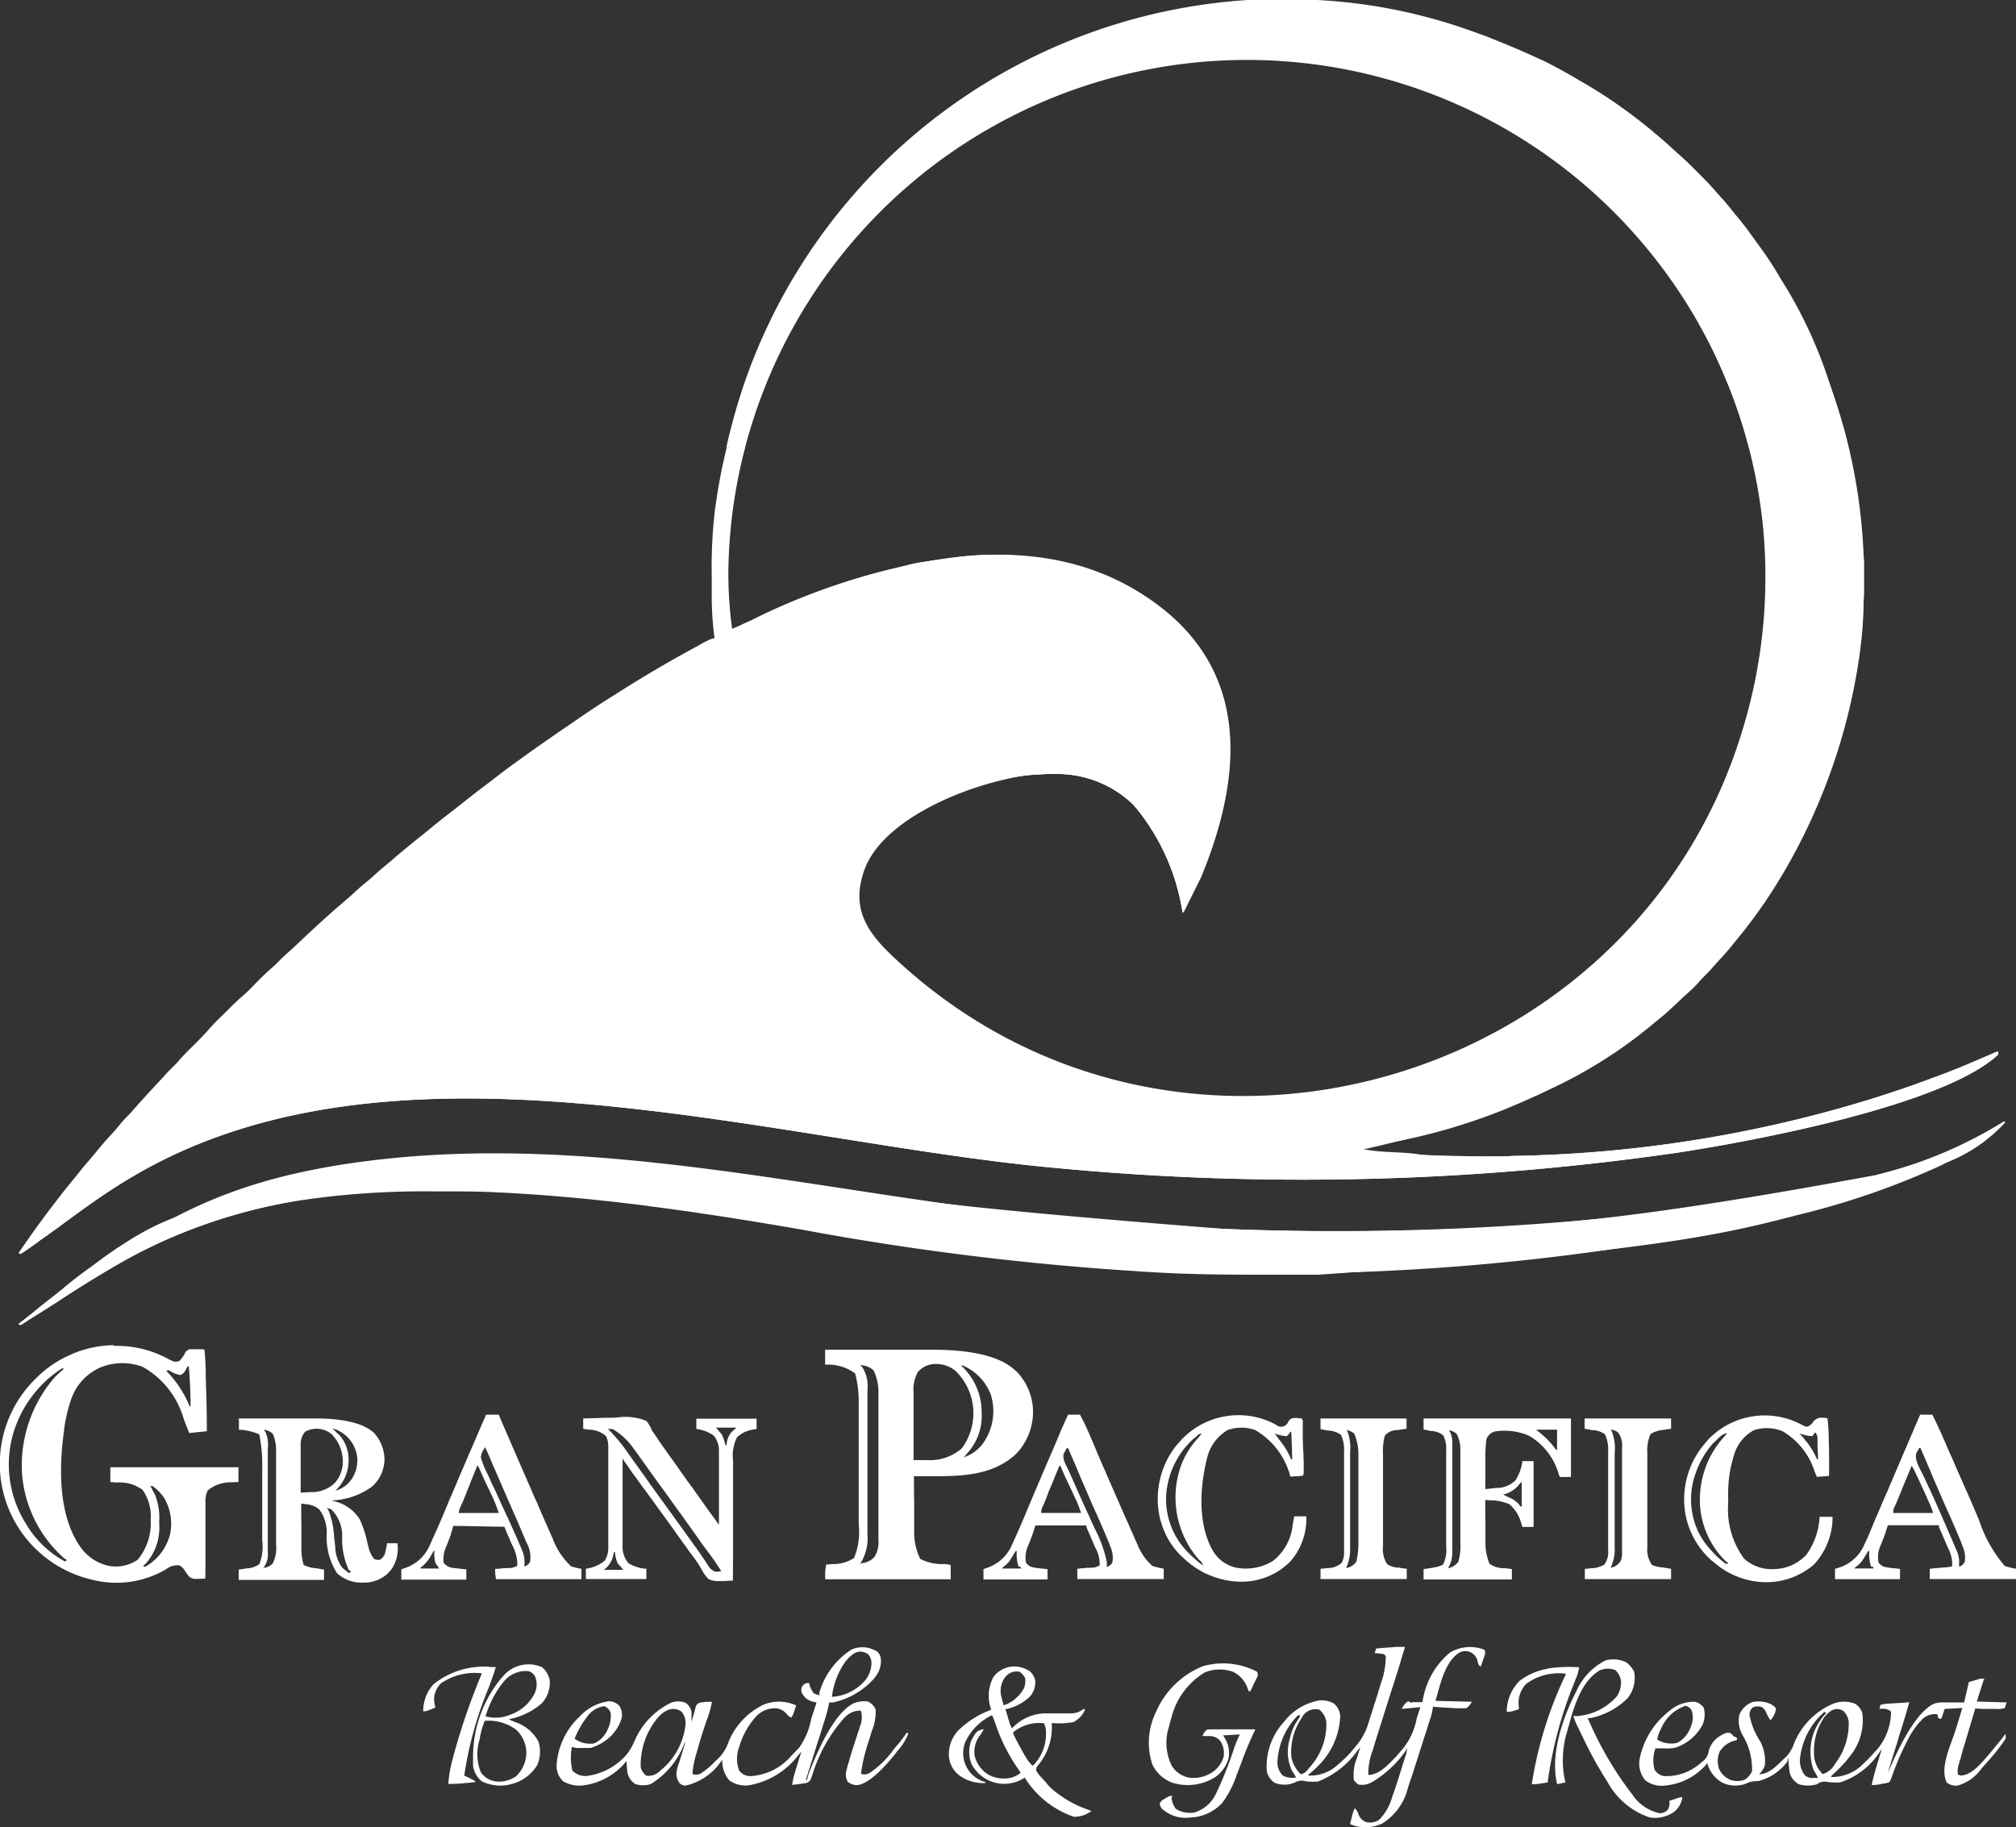 <svg id="Group_5622" data-name="Group 5622" xmlns="http://www.w3.org/2000/svg" xmlns:xlink="http://www.w3.org/1999/xlink" width="133" height="120.568" viewBox="0 0 133 120.568">
  <rect x="0" y="0" width="133" height="120.568" fill="#333333" stroke="none"/>
  <defs>
    <clipPath id="clip-path">
      <rect id="Rectangle_3487" data-name="Rectangle 3487" width="133" height="120.568" fill="none"/>
    </clipPath>
  </defs>
  <g id="Group_5620" data-name="Group 5620" transform="translate(0 0)" clip-path="url(#clip-path)">
    <path id="Path_28343" data-name="Path 28343" d="M7.5,60.114a7.086,7.086,0,0,1,3.591.857.546.546,0,0,0,.163.074c.044.03.089.044.133.074a.573.573,0,0,0,.442-.015,1.836,1.836,0,0,0,.4-.562.574.574,0,0,1,.266-.207H13.1a3.34,3.34,0,0,1,.384.015c.059.458.072.916.089,1.374v.236c0,.163,0,.325.015.488,0,.207,0,.414.015.621.028.887.044,1.773.044,2.675l-1.167.118c-.118-.3-.236-.606-.355-.916a5.754,5.754,0,0,0-2.7-3.443,3.8,3.8,0,0,0-2.793.03,3.553,3.553,0,0,0-1.921,2.054,10.162,10.162,0,0,0-.488,2.084.554.554,0,0,1-.015.148c-.325,2.453-.355,5.571,1.153,7.64a3.1,3.1,0,0,0,1.8,1.167,2.584,2.584,0,0,0,1.921-.4,3.774,3.774,0,0,0,.857-2.675,2.99,2.99,0,0,0-.532-1.936,2.519,2.519,0,0,0-1.655-.488c-.148,0-.31-.015-.473-.03v-.975h8.452V69.1c-.148,0-.3,0-.46.015a2.363,2.363,0,0,0-1.565.532,1.659,1.659,0,0,0-.149.842v3.029c0,.65,0,1.3-.013,1.951-.148,0-.3.015-.443.015h-.118a.642.642,0,0,1-.533-.177c-.087-.118-.171-.236-.251-.355a1.019,1.019,0,0,0-.355-.355,1.2,1.2,0,0,0-.885.251,6.456,6.456,0,0,1-4.876.695A7.85,7.85,0,0,1,2.228,62.4a1.393,1.393,0,0,1,.148-.148,7.245,7.245,0,0,1,2.305-1.566c.059-.03.133-.059.192-.089a7.336,7.336,0,0,1,2.645-.532Zm4.876,1.359c-.046.074-.089.163-.133.236a.61.61,0,0,1-.341.325,1.6,1.6,0,0,1-.678-.266c-.044-.015-.089-.044-.133-.059l-.118.059.118.118A7.31,7.31,0,0,1,12.513,64.1h.058c0-.606-.013-1.2-.058-1.8a1.434,1.434,0,0,0-.015-.251c0-.192-.03-.4-.046-.591h-.059ZM4.1,61.592a7.706,7.706,0,0,0-3.34,4.729,7.363,7.363,0,0,0,.96,5.541,6.615,6.615,0,0,0,2.556,2.468c.044-.015.074-.044.118-.059s-.019-.055-.148-.133A8.289,8.289,0,0,1,1.46,68.626a8.874,8.874,0,0,1,2.1-6.384,6.31,6.31,0,0,1,.65-.606l-.118-.059Zm8.466,2.571.061.118Zm-2.644,5.2s.044.089.074.133.059.118.1.192a1.1,1.1,0,0,0,.1.177,4.02,4.02,0,0,1,.31,1.773v.222a3.6,3.6,0,0,1-.872,2.6c-.059.059-.133.118-.192.177.044.015.074.044.118.059a3.408,3.408,0,0,0,1.655-2.143A3.319,3.319,0,0,0,10.8,70.1a3.187,3.187,0,0,0-.739-.739H9.927Z" transform="translate(0 28.693)" fill="#fff"/>
    <path id="Path_28344" data-name="Path 28344" d="M36.868,60.27h7q3.976,0,5.439,1.3c1.463,1.3.059.044.118.1A3.813,3.813,0,0,1,50.551,64.2a4.005,4.005,0,0,1-1.108,2.941c-1.6,1.492-3.738,1.478-5.807,1.478H42.7c0,.576,0,1.138.015,1.714v1.862a3.94,3.94,0,0,0,.4,1.877,3.145,3.145,0,0,0,1.594.34c.236.01.375.04.415.089v.916H36.851a3.453,3.453,0,0,1,.061-.975,3.073,3.073,0,0,0,.383-.03,2.467,2.467,0,0,0,1.45-.4,4.37,4.37,0,0,0,.31-2.187V63.772a7.092,7.092,0,0,0-.236-1.936,2.99,2.99,0,0,0-1.98-.576v-.975Zm6.058,1.537a2.316,2.316,0,0,0-.251,1.3v4.448H43.6a3.168,3.168,0,0,0,2.262-.783,3.9,3.9,0,0,0-.415-5.1A2.028,2.028,0,0,0,44,61.216a1.513,1.513,0,0,0-1.079.576Zm-3.738-.5s.074.089.117.133a2.388,2.388,0,0,1,.327,1.507v9.472a3.172,3.172,0,0,1-.384,1.818c-.384.517-.03.059-.059.118a1.226,1.226,0,0,0,.916-.429,1.858,1.858,0,0,0,.251-1.123V63.225a3.474,3.474,0,0,0-.312-1.581,1.3,1.3,0,0,0-.87-.355Zm6.62,0,.118.118a4.179,4.179,0,0,1,1.24,3.014,3.636,3.636,0,0,1-.811,2.5.953.953,0,0,1-.1.118l-.266.31a2.553,2.553,0,0,0,1.463-1.226,3.641,3.641,0,0,0,.325-2.881,3.393,3.393,0,0,0-1.729-1.891.441.441,0,0,0-.266-.059Z" transform="translate(17.596 28.788)" fill="#fff"/>
    <path id="Path_28345" data-name="Path 28345" d="M10.657,63.34H15.74q2.779,0,3.843.946a2.692,2.692,0,0,1,.693,1.758,2.452,2.452,0,0,1-.8,1.773,4.768,4.768,0,0,1-2.691.931.479.479,0,0,1,.134.044,2.73,2.73,0,0,1,1.713,1.182,6.948,6.948,0,0,1,.5,1.507l.09.355a1.082,1.082,0,0,0,.058.207,1.926,1.926,0,0,0,.312.562.606.606,0,0,0,.369.059.725.725,0,0,0,.369-.5c.043-.192.087-.4.118-.591h.678a2.4,2.4,0,0,1-.442,1.788l-.1.1c-.019.019-.056.059-.1.118a2.335,2.335,0,0,1-1.639.591,2.379,2.379,0,0,1-1.7-.621,4.374,4.374,0,0,1-.68-2.586,2.6,2.6,0,0,0-.473-1.6A1.453,1.453,0,0,0,15.12,69a.864.864,0,0,1-.192-.03.7.7,0,0,1-.146-.015c0,.458,0,.931.013,1.389V71.97A3.632,3.632,0,0,0,14.942,73a2.042,2.042,0,0,0,.842.222.5.5,0,0,1,.148.03c.118.015.236.044.355.059v.68h-5.63v-.68l.222-.03c.09-.015.194-.03.281-.044a.884.884,0,0,1,.148-.015,1.6,1.6,0,0,0,.709-.266,3.169,3.169,0,0,0,.192-1.581V66.665a10.379,10.379,0,0,0-.192-2.276,3.8,3.8,0,0,0-1.345-.31V63.4Zm4.4.857a1.234,1.234,0,0,0-.31.887v3.147c.192,0,.369-.015.562-.03h.163a2.164,2.164,0,0,0,1.552-.635,2.139,2.139,0,0,0,.5-1.507,2.584,2.584,0,0,0-.723-1.67,1.549,1.549,0,0,0-1.729-.192ZM16.848,64l.134.133.176.177c.044.044.1.089.149.133a2.425,2.425,0,0,1,.59,1.832,2.634,2.634,0,0,1-.872,1.832,1.881,1.881,0,0,0,1.123-.827,2.179,2.179,0,0,0,.266-1.714A2.276,2.276,0,0,0,17.2,64.123,1.542,1.542,0,0,0,16.834,64Zm-4.535.059a1.984,1.984,0,0,0,.118.192,2.14,2.14,0,0,1,.146,1.093v6.8a1.481,1.481,0,0,1-.205.931c-.139.207-.16.247-.059.118a.946.946,0,0,0,.575-.266,2.183,2.183,0,0,0,.236-1.256V65.409a2.586,2.586,0,0,0-.222-1.064,1.081,1.081,0,0,0-.59-.266Zm4.166,5.157s.075.148.118.222a5.626,5.626,0,0,1,.355,1.714.911.911,0,0,0,.031.207,3.927,3.927,0,0,0,.043.414A2.4,2.4,0,0,0,17.5,73.2c.046.044.1.074.148.118s.1.074.149.118.072.059.118.089c.028.019.069,0,.118-.059.074-.089-.059-.059-.118-.133a4.892,4.892,0,0,1-.429-2.216,2.432,2.432,0,0,0-.7-1.758,1.065,1.065,0,0,0-.31-.118Z" transform="translate(5.09 30.255)" fill="#fff"/>
    <path id="Path_28346" data-name="Path 28346" d="M26.037,63.362l1.507-.044c.236,0,.458,0,.7-.015a3.726,3.726,0,0,1,1.965.222,2.556,2.556,0,0,1,.369.635c.058.089.118.177.176.251s.1.148.148.222c.236.355.488.709.739,1.064s.517.709.768,1.079c.281.4.576.813.873,1.212l.752,1.064c.207.3.414.576.635.872l.09.133c.072.1.146.207.235.31V65.549a1.579,1.579,0,0,0-.338-1.049,2.458,2.458,0,0,0-1.154-.443v-.68h3.976v.68s-.1.015-.164.03a1.909,1.909,0,0,0-1.138.532,2.668,2.668,0,0,0-.25,1.522V70.81c0,1.079,0,2.157-.016,3.251-.236,0-.473.03-.709.03h-.207a1.3,1.3,0,0,1-.708-.148,3.066,3.066,0,0,1-.474-.68,7.39,7.39,0,0,0-.606-.9c-.074-.1-.148-.192-.222-.3a1.491,1.491,0,0,1-.1-.148c-.338-.458-.665-.916-1-1.389-.369-.517-.754-1.034-1.123-1.552s-.754-1.02-1.123-1.537c-.1-.148-.222-.3-.325-.443-.03-.044-.072-.1-.1-.148-.074-.1-.133-.192-.207-.3l-.089-.133c-.03-.044-.058-.074-.089-.118a2.03,2.03,0,0,1-.192-.3v5.719a1.715,1.715,0,0,0,.369,1.182,2.44,2.44,0,0,0,1.2.384v.68H26.214v-.68s.1-.015.163-.03a2.412,2.412,0,0,0,1.079-.5,1.57,1.57,0,0,0,.236-.887V65.18a1.469,1.469,0,0,0-.148-.65,1.711,1.711,0,0,0-1.093-.429,1.472,1.472,0,0,1-.236-.03.754.754,0,0,1-.177-.03Zm8.763.606c.12.148.236.281.369.429a3.183,3.183,0,0,1,.253.739h.058s.016-.1.03-.148a1.3,1.3,0,0,1,.591-.96v-.059H34.8Zm-7.108.118s.061.059.133.118a11.382,11.382,0,0,1,1.138,1.4c.163.222.31.443.473.665.074.089.133.192.207.281a1.12,1.12,0,0,1,.1.148c.163.236.341.458.5.695.059.089.133.177.192.281q2.795,3.857,2.881,3.99c.059.089.133.177.192.266.177.236.34.488.5.724.03.044.072.1.1.148.059.1.133.192.192.3a.95.95,0,0,0,.445.369,1.816,1.816,0,0,0,.4-.03,15.215,15.215,0,0,0-.872-1.271c-.223-.3-.445-.591-.652-.9-.353-.5-.709-.99-1.064-1.492-.163-.236-.34-.458-.5-.695-.208-.281-.4-.562-.607-.842-.3-.414-.606-.827-.9-1.241-.338-.473-.665-.931-1-1.4-.059-.074-.118-.163-.177-.236a4.376,4.376,0,0,0-1.388-1.3,1.562,1.562,0,0,0-.312,0Zm.369,8.1a1.2,1.2,0,0,1-.03.133,1.542,1.542,0,0,1-.635,1.034h1.286c-.118-.148-.236-.281-.369-.429a2.084,2.084,0,0,1-.177-.739h-.074Z" transform="translate(12.437 30.232)" fill="#fff"/>
    <path id="Path_28347" data-name="Path 28347" d="M45.9,73.769a.708.708,0,0,1,.34.547,1.628,1.628,0,0,1-.34,1.167c-.03.044-.072.089-.1.133A5.059,5.059,0,0,1,43.083,77.2h-.251a1.214,1.214,0,0,1-.046.236c-.1.473-.25.946-.4,1.4-.03.1-.059.192-.087.3-.09.266-.163.517-.253.783s-.163.532-.25.8c-.163.517-.327,1.034-.489,1.566l.061.059a.4.4,0,0,1,.03-.133,3.01,3.01,0,0,1,.163-.5c.019-.059.044-.123.074-.192q1.447-3.591,2.822-4.27a1.879,1.879,0,0,1,.9-.118.943.943,0,0,1,.545.547,3.325,3.325,0,0,1-.251,1.4c-.028.074-.044.163-.074.236-.044.163-.1.31-.146.473a11.216,11.216,0,0,0-.5,2.113.628.628,0,0,0,.562-.044A6.141,6.141,0,0,0,47.086,80.3l.473-.562c.133-.177.266-.355.386-.547.043.015.074.044.117.059a3.872,3.872,0,0,1-.739,1.167l-.133.177q-1.523,1.891-2.453,2.054a.92.92,0,0,1-.665-.207.9.9,0,0,1-.117-.68c.043-.192.089-.369.146-.547a.839.839,0,0,0,.046-.163c.177-.621.383-1.226.576-1.832,0-.044.03-.074.043-.118.03-.1.074-.222.1-.325a1.551,1.551,0,0,0,.061-1.034,1.306,1.306,0,0,0-.916.31c-.2.167-.233.192-.1.074a10.071,10.071,0,0,0-2.187,3.857c-.016.059-.046.1-.059.163l-.046.133a.489.489,0,0,1-.31.236c-.163.03-.309.044-.473.074a.414.414,0,0,0-.133.015,2.222,2.222,0,0,0-.309.044,4.233,4.233,0,0,1,.192-.857c0-.044.03-.074.03-.118.044-.118.074-.251.117-.369a1.346,1.346,0,0,0,.074-.251c.061-.207.133-.414.194-.606-.061.059-.1.118-.164.177a5.19,5.19,0,0,1-3.31,2.039,1.776,1.776,0,0,1-1.3-.34,1.977,1.977,0,0,1-.443-1.33c-.03.044-.075.074-.1.118a3.871,3.871,0,0,1-2.289,1.566.486.486,0,0,1-.43-.163.993.993,0,0,1-.191-.783,3.279,3.279,0,0,1,.118-.443c.072-.222.028-.074.043-.118.044-.133.075-.251.118-.384s.075-.251.118-.384.075-.236.1-.34a.468.468,0,0,0,.043-.236c-.015-.089-.03.059-.043.1a5.323,5.323,0,0,1-2.216,2.66,1.666,1.666,0,0,1-1,0,1.169,1.169,0,0,1-.533-.783c-.03-.251-.044-.488-.059-.739-.028.044-.074.074-.1.118a4.33,4.33,0,0,1-2.793,1.492,2.116,2.116,0,0,1-1.271-.266,1.354,1.354,0,0,1-.443-1.123,4.814,4.814,0,0,1,1.538-3.177,3.152,3.152,0,0,1,1.921-.99.935.935,0,0,1,.693.325,1.177,1.177,0,0,1,.148.739,2.687,2.687,0,0,1-.606,1.108c-.188.226-.216.262-.087.1a3.335,3.335,0,0,1-1.374.813h-.666a1.425,1.425,0,0,1-.56-.074,3.744,3.744,0,0,0,.03,1.566,1.207,1.207,0,0,0,.929.355A4.154,4.154,0,0,0,29.5,80.6a3.934,3.934,0,0,0,.5-.872,4.958,4.958,0,0,1,2.381-2.5,1.278,1.278,0,0,1,.99,0,.944.944,0,0,1,.384.591v.665c0,.074.013-.074.028-.1.044-.163.09-.31.133-.473a1.619,1.619,0,0,0,.044-.163,1.655,1.655,0,0,1,.046-.163c.028-.089.028-.1.043-.148a.4.4,0,0,1,.312-.236l.384-.044H35.1a5.63,5.63,0,0,1-.179.739c-.03.074-.044.148-.072.222,0,.044-.031.074-.046.118-.236.68-.457,1.359-.65,2.054-.018.069-.038.137-.058.207a6.287,6.287,0,0,0-.282,1.419.632.632,0,0,0,.517-.015,4.539,4.539,0,0,0,.918-.754c.074-.074.161-.148.236-.222a2.777,2.777,0,0,0,.723-1.153,4.678,4.678,0,0,1,2.32-2.438,2.732,2.732,0,0,1,2.129.059l-.09.266c-.013.044-.03.1-.043.148a1.89,1.89,0,0,1-.177.384.608.608,0,0,1-.3-.207,1,1,0,0,0-.726-.4,1.685,1.685,0,0,0-1.255.488,5.031,5.031,0,0,0-1.154,2.024c-.177.5-.191.547-.044.133a2.171,2.171,0,0,0,.03,1.463.933.933,0,0,0,.739.369,3.829,3.829,0,0,0,2.676-1.315c.133-.133.266-.281.4-.414l.132-.133a4.767,4.767,0,0,0,.8-1.891c.075-.251.163-.488.236-.739.03-.074.046-.148.074-.222.016-.044.03-.1.046-.148a.28.28,0,0,1-.12-.03,1.077,1.077,0,0,1-.8-.517.473.473,0,0,1,.31-.739h.117l.03.118a1.661,1.661,0,0,0,.282.562,1.248,1.248,0,0,0,.31.118c.176.044.03-.059.043-.1a5.041,5.041,0,0,1,2.129-2.9,1.763,1.763,0,0,1,1.565.059Zm-1.964.695a4.949,4.949,0,0,0-.918,2.364,3.15,3.15,0,0,0,2.143-1.034,1.807,1.807,0,0,0,.46-1.3.928.928,0,0,0-.207-.473c-.635-.414-1.051-.044-1.478.443m-17.024,3.62a5.9,5.9,0,0,0-.872,1.507,1.747,1.747,0,0,0,1.287.31,1.75,1.75,0,0,0,.915-.975,1.95,1.95,0,0,0,.177-1.034.718.718,0,0,0-.414-.443,1.618,1.618,0,0,0-1.108.65Zm4.641.089a4.875,4.875,0,0,0-1.153,3.31,1.079,1.079,0,0,0,.369.547,1.038,1.038,0,0,0,.8-.222,3.073,3.073,0,0,0,.236-.207.831.831,0,0,1,.12-.1A4.516,4.516,0,0,0,33.36,78.63a1.189,1.189,0,0,0-.267-.827c-.56-.384-1.123-.089-1.535.369m1.9,1.167.061.177Z" transform="translate(11.868 35.135)" fill="#fff"/>
    <path id="Path_28348" data-name="Path 28348" d="M95.947,74.94c-.163.5-.325,1-.489,1.537l1.967.059-.12.369a1.579,1.579,0,0,1-.591.059h-.739c-.207,0-.414-.015-.619-.03-.282.946-.562,1.877-.842,2.822-.016.059-.031.1-.044.163a.748.748,0,0,0-.044.163,2.769,2.769,0,0,1-.1.325c-.013.059-.03.1-.044.163s-.028.089-.044.148a1.414,1.414,0,0,0-.028.562.32.32,0,0,0,.235.074c.739-.044,1.419-.946,1.878-1.463.163-.192.31-.384.473-.576.1-.133.207-.251.31-.384.047-.059.092-.118.132-.177a.451.451,0,0,1,.1-.118.456.456,0,0,1,0,.325,12.824,12.824,0,0,1-1.034,1.33c-.043.044-.074.089-.118.133-.072.074-.132.163-.207.236s-.148.177-.235.266a2.831,2.831,0,0,1-1.553,1.093.93.93,0,0,1-.723-.207c-.473-.99.294-2.5.591-3.458.044-.148.089-.281.132-.429l.31-1.02c-.384.015-.767.044-1.167.059l-.176.547a.687.687,0,0,0-.059.118c-.059-.015-.12-.044-.179-.059a1.649,1.649,0,0,1-.059-.251,1.2,1.2,0,0,0-1,.325,1.619,1.619,0,0,1-.148.163l-.087.089a5.7,5.7,0,0,0-.77,1.2,1.1,1.1,0,0,0-.059.118,17.165,17.165,0,0,0-.931,2.187,2.183,2.183,0,0,1-.177.4,2.555,2.555,0,0,1-.458.1.284.284,0,0,0-.118.03,3.985,3.985,0,0,1-.59.059c.1-.517.251-1,.4-1.507a2.311,2.311,0,0,0,.075-.251c.058-.207.132-.414.191-.621-.03.044-.059.074-.087.118a4.948,4.948,0,0,1-2.661,2.083,3.888,3.888,0,0,1-.929-.044.775.775,0,0,0-.591.163,2.114,2.114,0,0,1-1.212,0,1.287,1.287,0,0,1-.576-.68,6.038,6.038,0,0,1-.1-.9c-.012-.2-.035-.167-.075.089a3.419,3.419,0,0,1-1.919,1.286,2.192,2.192,0,0,0-.312.015,1.426,1.426,0,0,0-.486.148,1.983,1.983,0,0,1-1.537-.044,2.01,2.01,0,0,1-1.021-1.3c-.028.03-.059.074-.087.1a4.081,4.081,0,0,1-2.689,1.374,1.8,1.8,0,0,1-1.315-.34,1.722,1.722,0,0,1-.384-1.389,5.319,5.319,0,0,1,2.023-3.236,2.429,2.429,0,0,1,1.655-.562,1.17,1.17,0,0,1,.548.369,1.649,1.649,0,0,1-.089,1.182,3.136,3.136,0,0,1-1.775,1.478,2.647,2.647,0,0,1-.767.044h-.548a2.393,2.393,0,0,0-.059,1.4.9.9,0,0,0,.607.429,3.407,3.407,0,0,0,2.5-.916,1.043,1.043,0,0,0,.473-.768,1.681,1.681,0,0,1,.873-1.034,1.074,1.074,0,0,1,.384-.148.414.414,0,0,1,.324.177c.177.192.1.059.163.1a.683.683,0,0,1,.118.089v.118a.618.618,0,0,0-.132.044,1.536,1.536,0,0,0-.842.5,1.76,1.76,0,0,1-.149.177,1.6,1.6,0,0,0-.058,1.2,1.409,1.409,0,0,0,.708.695,1.348,1.348,0,0,0,.99,0,1.294,1.294,0,0,0,.473-.547,4.355,4.355,0,0,0-.635-2.409,1.848,1.848,0,0,1-.192-1.345,1.525,1.525,0,0,1,.842-.813,1.942,1.942,0,0,1,1.256.148,2.156,2.156,0,0,1,.31.251,1.338,1.338,0,0,1-.369.8,3.482,3.482,0,0,1-.3-.562.81.81,0,0,0-.25-.3.787.787,0,0,0-.607.015.59.59,0,0,0-.222.473,4.552,4.552,0,0,0,.695,1.744,2.737,2.737,0,0,1,.31,1.64,1.556,1.556,0,0,1-.369.547c.681,0,1.2-.606,1.655-1.034.306-.285.346-.321.12-.1a2.419,2.419,0,0,0,.516-.857,4.789,4.789,0,0,1,2.6-2.66,2,2,0,0,1,1.433,0,1.114,1.114,0,0,1,.486.635,3.741,3.741,0,0,1-.767,2.763A8.1,8.1,0,0,1,86,81.25l-.148.148v.059a2.874,2.874,0,0,0,2.129-.887,7.657,7.657,0,0,0,.693-.709c.149-.167.182-.2.1-.1a3.891,3.891,0,0,0,1.02-2.468.719.719,0,0,0-.015-.177.8.8,0,0,0-.473-.163h-.266A1.492,1.492,0,0,1,89.1,76.7a2.481,2.481,0,0,1,.576-.089,1.814,1.814,0,0,0,.236-.015,1.783,1.783,0,0,0,.236-.015,1.45,1.45,0,0,0,.253-.015c.207,0,.4-.03.6-.044-.148.547-.31,1.079-.473,1.611l-.087.266c-.075.236-.148.458-.207.695l-.223.709c-.146.458-.281.916-.429,1.389.031-.059.059-.133.089-.192q1.625-3.784,2.986-4.389a1.911,1.911,0,0,1,.65-.074h1.315c.1-.443.207-.887.31-1.345.146-.044.294-.089.457-.133a.839.839,0,0,0,.148-.044A.63.63,0,0,1,95.991,75ZM74.683,78.161a2.628,2.628,0,0,0-.31.827,1.734,1.734,0,0,0,1.343.207,1.987,1.987,0,0,0,.918-1.182,1.393,1.393,0,0,0,0-.975.658.658,0,0,0-.386-.281,2.667,2.667,0,0,0-1.58,1.419Zm10.682-.606a3.9,3.9,0,0,0-.65,2.172v.163a1.911,1.911,0,0,0,.578,1.374,1.365,1.365,0,0,0,.811-.68,4.319,4.319,0,0,0,.9-2.808,1.215,1.215,0,0,0-.353-.68c-.517-.325-.962.03-1.287.458m.044-.4A4.766,4.766,0,0,0,83.8,80.186a1.559,1.559,0,0,0,.325,1.167.77.77,0,0,0,.59.163h.266c-.089-.192-.207-.384-.31-.562a3.711,3.711,0,0,1,0-2.335,4,4,0,0,1,.857-1.389c-.044-.015-.074-.044-.118-.059Zm3.975,4.4.061.118Z" transform="translate(34.957 35.796)" fill="#fff"/>
    <path id="Path_28349" data-name="Path 28349" d="M63.548,63.34h9.736V67.2h-.739a.644.644,0,0,0-.059-.148,4.271,4.271,0,0,0-1.964-2.571A4.086,4.086,0,0,0,68.26,64.2a.823.823,0,0,0-.545.488,7.369,7.369,0,0,0-.075,1.153v1.182c0,.325,0,.65-.013.975.192-.015.369-.03.562-.059a.975.975,0,0,0,.163-.015,1.776,1.776,0,0,0,1.271-.5,2.993,2.993,0,0,0,.457-1.271h.739v4.344h-.739a1.011,1.011,0,0,0-.059-.177,2.49,2.49,0,0,0-.811-1.33,3.293,3.293,0,0,0-1.257-.251.709.709,0,0,1-.176-.015h-.148c0,.458,0,.916.013,1.374v1.359a3.623,3.623,0,0,0,.266,1.463,1.6,1.6,0,0,0,.977.3.488.488,0,0,1,.146.015,2.872,2.872,0,0,1,.355.044v.68H63.561v-.68l.223-.03.279-.044a.636.636,0,0,0,.148-.03,1.961,1.961,0,0,0,.635-.192,2.143,2.143,0,0,0,.207-1.182v-6.4a1.753,1.753,0,0,0-.207-.96,1.454,1.454,0,0,0-.813-.281.431.431,0,0,1-.133-.03c-.117-.015-.222-.044-.34-.059v-.68Zm1.654.724a1.519,1.519,0,0,1,.09.133,1.562,1.562,0,0,1,.163.813V72.1a1.98,1.98,0,0,1-.282,1.123,1.087,1.087,0,0,0,.68-.429,3.693,3.693,0,0,0,.134-1.271V65.542a2.3,2.3,0,0,0-.238-1.182,1.018,1.018,0,0,0-.576-.251Zm5.763,0c.1.074.207.163.31.251a5.615,5.615,0,0,1,.96,1c.188.256.211.291.075.1h.059V64.079H70.964Zm-.99,3.5-.177.222a1.976,1.976,0,0,1-.99.576c.134.059.266.133.4.192a1.726,1.726,0,0,1,.767.606h.061v-1.6Z" transform="translate(30.355 30.255)" fill="#fff"/>
    <path id="Path_28350" data-name="Path 28350" d="M87.544,63.17h.8c.31.606.591,1.226.857,1.847.133.31.266.621.414.946.028.059.059.123.089.192.266.635.547,1.256.826,1.891.312.695.607,1.389.9,2.084a8.916,8.916,0,0,0,1.7,3.029,6.117,6.117,0,0,0,.739.177v.68H88.179v-.68a1.645,1.645,0,0,0,.266-.03,2.64,2.64,0,0,0,.34-.03.731.731,0,0,0,.177-.015.611.611,0,0,0,.163-.015h.146a3.477,3.477,0,0,0,.386-.074,2.354,2.354,0,0,0-.3-1.256l-.09-.207c-.146-.34-.279-.68-.442-1.02a.536.536,0,0,1-.044-.222H85.414c-.059.177-.117.369-.176.547-.031.089-.074.192-.1.281a1.534,1.534,0,0,0-.059.148c-.044.1-.075.192-.118.3a1.837,1.837,0,0,0-.163,1.182.764.764,0,0,0,.443.3c.176.03.338.059.517.074.118.01.163.015.132.015.1,0,.222.03.325.03v.68H81.927v-.68s.134-.044.194-.059A2.712,2.712,0,0,0,83.878,71.7c.194-.384.356-.783.519-1.182.044-.118.1-.236.148-.355.1-.251.222-.5.325-.754.176-.429.355-.842.545-1.256l.09-.222c.059-.148.133-.3.192-.443.087-.222.191-.443.281-.665.369-.857.739-1.729,1.108-2.586.013-.044.044-.089.059-.148l.176-.4.09-.222c.044-.1.089-.192.133-.3m-.059,2.2c-.044.074-.089.163-.133.236-.031.044-.044.089-.074.133-.1.488.309,1.093.516,1.537.1.236.223.473.327.709.03.044.043.1.074.148.429.946.842,1.891,1.256,2.852.059.118.1.236.163.369.072.177.163.369.235.547.016.044.046.1.059.148a1.829,1.829,0,0,1,.207.887V73.2a.627.627,0,0,0,.369-.31,1.817,1.817,0,0,0-.146-1.049l-.044-.133c-.192-.488-.4-.96-.607-1.433-.117-.281-.235-.547-.369-.827a.775.775,0,0,0-.072-.163l-.711-1.64c-.013-.044-.043-.089-.059-.133-.087-.207-.176-.414-.266-.635-.148-.34-.279-.665-.427-1l-.133-.31c-.03-.074-.061-.133-.089-.207H87.5Zm-.5,1.167a1.809,1.809,0,0,0-.074.192q-.49,1.168-.548,1.315c-.044.1-.072.192-.117.3-.09.207-.177.429-.266.635-.031.059-.059.133-.09.192a1.751,1.751,0,0,1-.072.163.694.694,0,0,0-.044.325H88.4c-.075-.222-.148-.429-.238-.635-.028-.044-.043-.1-.072-.148s-.044-.1-.074-.163-.044-.118-.075-.177c-.058-.118-.1-.236-.161-.355-.09-.177-.163-.355-.253-.547-.059-.118-.1-.236-.163-.34-.028-.059-.044-.1-.072-.163s-.044-.1-.075-.148c-.015-.044-.043-.089-.059-.133a1.791,1.791,0,0,0-.176-.3Zm-2.867,5.63c-.1.163-.192.325-.3.488a1.616,1.616,0,0,1-.5.547l-.12.118h1.287a.823.823,0,0,1-.059-.118h-.12a2.754,2.754,0,0,1-.117-1.034h-.074Z" transform="translate(39.133 30.174)" fill="#fff"/>
    <path id="Path_28351" data-name="Path 28351" d="M23.489,63.17h.856c.046.1.089.207.134.325.5,1.153,1,2.305,1.492,3.443.176.4.355.8.532,1.212.1.251.207.488.325.739.044.1.087.192.133.3.028.069.047.118.058.148.148.325.281.65.43.975.1.222.191.458.3.68a3.145,3.145,0,0,0,.146.325,4.786,4.786,0,0,0,1.226,1.862,5.09,5.09,0,0,0,.681.163v.68H24.168a2.655,2.655,0,0,1-.058-.68h.1c.164,0,.325-.03.488-.044h.179a.6.6,0,0,0,.161-.015h.148a1.206,1.206,0,0,0,.384-.148,2.7,2.7,0,0,0-.353-1.389c-.031-.074-.074-.163-.1-.236-.061-.148-.133-.3-.194-.443s-.132-.325-.207-.5c-1.108-.015-2.216-.044-3.369-.059-.058.207-.118.4-.176.606-.089.251-.179.488-.282.739a1.983,1.983,0,0,0-.176,1.093.907.907,0,0,0,.649.34c.133.015.266.03.384.044.078.01.123.015.133.015.1,0,.222.03.327.03v.68H17.917v-.68a1.279,1.279,0,0,0,.164-.059A2.694,2.694,0,0,0,19.8,71.77a1.43,1.43,0,0,0,.072-.163,1.478,1.478,0,0,0,.075-.163c.281-.606.545-1.226.811-1.847.118-.281.236-.576.355-.857.061-.148.133-.3.194-.443.324-.783.663-1.552.99-2.32.089-.222.191-.443.281-.65.31-.709.606-1.419.916-2.113Zm-.074,2.2a1.28,1.28,0,0,0-.251.606,5.24,5.24,0,0,0,.458,1.138c.044.1.1.222.148.325.1.236.205.458.324.695l.709,1.552c.075.163.148.31.223.473.236.532.488,1.064.709,1.611.03.059.043.1.072.163s.046.1.061.148.043.089.058.133a1.857,1.857,0,0,1,.118.694v.281a.632.632,0,0,0,.369-.31,1.925,1.925,0,0,0-.222-1.241c-.019-.049-.044-.1-.072-.163-.208-.5-.43-1.02-.65-1.522-.118-.266-.236-.532-.355-.813-.031-.059-.046-.118-.075-.163-.325-.754-.649-1.507-.975-2.246a1.6,1.6,0,0,0-.072-.163,2.066,2.066,0,0,1-.118-.281c-.133-.31-.267-.635-.415-.946H23.4Zm-.488,1.167c-.133.325-.266.665-.4.99-.046.118-.089.222-.133.34-.061.163-.133.325-.192.488-.015.044-.044.1-.059.148-.061.148-.118.3-.179.429a1.43,1.43,0,0,1-.072.163c-.031.059-.046.1-.074.163l-.061.148a1.007,1.007,0,0,0-.044.251h2.63a9.05,9.05,0,0,0-.414-1.064c-.013-.044-.043-.089-.058-.133-.075-.148-.133-.3-.207-.429s-.133-.3-.208-.429a2.616,2.616,0,0,1-.118-.266c-.118-.266-.236-.532-.355-.783h-.058Zm-2.881,5.63c-.061.118-.134.236-.192.34a2.351,2.351,0,0,1-.665.754v.059h1.226c-.074-.118-.164-.236-.251-.369a2.4,2.4,0,0,1-.059-.8h-.059Z" transform="translate(8.558 30.174)" fill="#fff"/>
    <path id="Path_28352" data-name="Path 28352" d="M49.477,63.17h.8c.3.562.562,1.138.8,1.714.1.236.207.473.3.709.013.044.043.1.059.148.207.488.427.975.634,1.463l.931,2.128c.133.3.266.606.4.9.1.222.194.458.3.68s.192.458.3.68c.03.059.059.133.087.192a3.565,3.565,0,0,0,.975,1.374,6.052,6.052,0,0,0,.739.177v.68H50.1v-.68a1.645,1.645,0,0,0,.267-.03,2.641,2.641,0,0,0,.338-.03h.177a.606.606,0,0,0,.163-.015h.149a1.211,1.211,0,0,0,.383-.148,2.221,2.221,0,0,0-.3-1.182c-.03-.059-.059-.133-.087-.207-.149-.34-.282-.68-.445-1.02a.587.587,0,0,1-.044-.222H47.336c-.059.177-.12.369-.179.547-.028.089-.074.192-.1.281A1.557,1.557,0,0,0,47,71.46c-.046.1-.075.192-.12.3a1.837,1.837,0,0,0-.163,1.182.778.778,0,0,0,.443.3c.179.03.341.059.519.074.117.01.163.015.133.015.1,0,.22.03.324.03v.68H43.908v-.68a1.146,1.146,0,0,0,.161-.059,2.722,2.722,0,0,0,1.73-1.566c.059-.118.1-.236.163-.355.03-.059.059-.133.087-.192.282-.635.562-1.286.827-1.936l.356-.842c.058-.148.133-.3.191-.443.325-.783.665-1.566,1-2.335.09-.222.192-.443.282-.665.058-.133.117-.281.177-.414a.691.691,0,0,0,.072-.192c.177-.4.356-.8.533-1.182Zm-.074,2.2c-.044.089-.087.163-.133.251-.028.044-.044.089-.074.148-.089.355.177.754.327,1.079.03.059.043.1.072.163.074.177.164.355.236.532.061.118.1.251.164.369.266.606.545,1.226.827,1.832.028.059.044.1.074.163.117.266.236.517.353.783a8.222,8.222,0,0,1,.8,2.231v.3a.627.627,0,0,0,.369-.31,1.829,1.829,0,0,0-.146-1.049l-.046-.133c-.191-.488-.4-.96-.606-1.433-.117-.281-.236-.547-.369-.827a.778.778,0,0,0-.074-.163l-.709-1.64c-.013-.044-.043-.089-.059-.133-.087-.207-.176-.414-.266-.635-.146-.34-.279-.665-.427-1l-.133-.31c-.03-.074-.059-.133-.089-.207H49.4Zm-.486,1.167-.09.222c-.117.281-.22.547-.34.827-.043.118-.1.236-.146.355-.075.177-.149.34-.208.517-.015.059-.044.1-.058.163l-.059.148a1.048,1.048,0,0,0-.061.148c-.059.133-.1.251-.163.369a.7.7,0,0,0-.074.369h2.632c-.075-.222-.149-.414-.238-.635l-.058-.148c.03.074-.046-.1-.074-.148s-.046-.1-.075-.163c-.074-.163-.146-.34-.236-.5-.074-.163-.146-.34-.236-.5a2.669,2.669,0,0,0-.146-.31c-.1-.236-.207-.473-.3-.709h-.072Zm-2.883,5.63c-.1.163-.192.325-.3.488a1.6,1.6,0,0,1-.5.547l-.117.118H46.4a1.024,1.024,0,0,1-.059-.118h-.117a2.726,2.726,0,0,1-.12-1.034h-.074Z" transform="translate(20.973 30.174)" fill="#fff"/>
    <path id="Path_28353" data-name="Path 28353" d="M83.018,63.846a.485.485,0,0,0,.34.089.84.84,0,0,0,.341-.3.713.713,0,0,1,.457-.281,2.71,2.71,0,0,1,.489.03,12.655,12.655,0,0,1,.087,1.286v.207c.03.768.03,1.537.016,2.32l-.8.059-.134-.31a4.763,4.763,0,0,0-2.126-2.7,2.738,2.738,0,0,0-1.878-.074,2.678,2.678,0,0,0-1.33,1.655c-.072.207-.117.429-.176.635a.351.351,0,0,1-.031.118A9.372,9.372,0,0,0,78.1,68.8v.148a5.5,5.5,0,0,0,1.049,3.709,2.735,2.735,0,0,0,2.052.68,2.943,2.943,0,0,0,2.054-.946,4.622,4.622,0,0,0,.872-2.5h.857a4.6,4.6,0,0,1-1.226,3.147,4.807,4.807,0,0,1-3.532,1.153,5.271,5.271,0,0,1-3.072-1.3c-.046-.03-.09-.074-.134-.1A5.371,5.371,0,0,1,75.2,69.033a5.633,5.633,0,0,1,1.345-3.96q.918-1.093.12-.148c-.8.946.072-.089.118-.133A5.155,5.155,0,0,1,83,63.846Zm-5.865,1.138a5.749,5.749,0,0,0-1.184,1.98c0,.044-.03.074-.043.118a5.067,5.067,0,0,0,.176,3.753,4.911,4.911,0,0,0,.754,1.138c.044.044.09.1.134.148a5.506,5.506,0,0,0,.974.887c.044-.015.075-.044.118-.059s-.01-.044-.118-.1a5.666,5.666,0,0,1-1.729-3.812q-.06-1.434,0-.118a6.142,6.142,0,0,1,1.419-4.108c.044-.044.075-.089.12-.133l.25-.3c-.31,0-.635.4-.857.606Zm6.678-.665c-.059.074-.118.163-.177.251a3.25,3.25,0,0,1-.856-.177c.058.059.1.118.163.177.072.089.148.163.207.251a.411.411,0,0,0,.1.118,4.922,4.922,0,0,1,.693,1.167h.059a6.939,6.939,0,0,0-.03-.783v-.635a.55.55,0,0,0-.146-.355Z" transform="translate(35.915 30.192)" fill="#fff"/>
    <path id="Path_28354" data-name="Path 28354" d="M59.478,63.809a.5.5,0,0,0,.827-.192.453.453,0,0,1,.384-.236,2.8,2.8,0,0,1,.5.03c.1.1.072.251.072.4v.709c0,.177,0,.34.016.517a5.007,5.007,0,0,0,.03.665c0,.163,0,.34.015.5v.783a.472.472,0,0,1-.061.207c-.133,0-.266.03-.4.03a1.1,1.1,0,0,0-.22.015h-.179c-.038,0-.055-.03-.044-.089a4.992,4.992,0,0,0-2.289-2.97,2.7,2.7,0,0,0-1.834,0,2.935,2.935,0,0,0-1.345,1.832c-.486,1.936-.635,4.389.4,6.162a2.375,2.375,0,0,0,1.435,1.064,3.4,3.4,0,0,0,2.512-.429,3.471,3.471,0,0,0,1.3-2.379c.03-.192.075-.384.1-.562h.8a4.3,4.3,0,0,1-1.048,2.97,4.519,4.519,0,0,1-3.162,1.345,5.56,5.56,0,0,1-3.947-1.611c-.043-.044-.087-.074-.133-.118A5.106,5.106,0,0,1,51.926,70.3c-.013-.059-.043-.118-.059-.177a5.731,5.731,0,0,1,.606-4.285,5.2,5.2,0,0,1,.7-.931c.176-.2.216-.241.118-.133a5.183,5.183,0,0,1,6.131-.99Zm-5.365.887s-.072.059-.1.089a5.527,5.527,0,0,0-1.773,3.842,5.009,5.009,0,0,0,1.435,3.605,7.955,7.955,0,0,0,.8.724c.429.34.074-.044.117-.059-.059-.059-.117-.114-.176-.163a6.232,6.232,0,0,1-1.361-5.645l.046-.177a5.492,5.492,0,0,1,1.241-2.2c.087-.1.163-.207.25-.31-.207,0-.324.177-.473.31Zm6.341-.429s-.061.1-.1.163a1.548,1.548,0,0,1-.148.148,2.489,2.489,0,0,1-.8-.177c.03.03.044.059.074.089.059.089.133.177.192.266s.133.177.191.251a5.076,5.076,0,0,1,.635,1.108h.061c0-.621-.031-1.226-.061-1.832h-.058Z" transform="translate(24.686 30.185)" fill="#fff"/>
    <path id="Path_28355" data-name="Path 28355" d="M65.664,73.6c-.222.739-.443,1.478-.68,2.216q-.237.738-.044.133c-.133.414-.266.827-.4,1.256-.192.591-.369,1.182-.562,1.773-.03.089-.059.192-.089.281-.089.281-.177.547-.251.827a2.279,2.279,0,0,0-.074.251,4.09,4.09,0,0,0-.3,1.655c.739-.03,1.286-.665,1.773-1.153.074-.074.133-.148.208-.236l.266-.31a4.468,4.468,0,0,0,.944-2.039c.074-.251.164-.488.236-.739-.4.04-.811.078-1.226.118a1.348,1.348,0,0,1,.31-.429c.1-.078.182-.084.251-.015.1.1.089,0,.148,0h.65a.348.348,0,0,1,.03-.118,5.135,5.135,0,0,1,1.8-3.162,2.586,2.586,0,0,1,2.01-.266,1.585,1.585,0,0,1,.266.1c.1.207-.015.414-.087.621-.05.137-.064.182-.046.133a3.423,3.423,0,0,1-.117.34.321.321,0,0,1-.164-.177.6.6,0,0,1-.043-.148.824.824,0,0,0-1.212-.591C68.28,74.545,68,76.082,67.69,77.1l2.392.059a.907.907,0,0,1-.369.429h-.649c-.149,0-.312-.015-.46-.03a2.181,2.181,0,0,1-.31-.015c-.251-.015-.517-.03-.768-.059a1.017,1.017,0,0,1-.03.192,2.994,2.994,0,0,1-.163.635c-.03.074-.044.148-.074.236a1.615,1.615,0,0,0-.074.251l-.087.266c-.061.177-.12.369-.179.547-.074.236-.148.458-.222.695-.177.562-.355,1.108-.532,1.67a1.158,1.158,0,0,1-.074.207l-.177.532c-.015.044-.028.1-.044.148a3.817,3.817,0,0,1-1.7,2.335,2.65,2.65,0,0,1-1.906.118l-.207-.089.089-.355c.015-.059.03-.133.046-.192a2.888,2.888,0,0,1,.176-.5,1.043,1.043,0,0,1,.236.384.854.854,0,0,0,.5.532,1.07,1.07,0,0,0,.872-.148,3.41,3.41,0,0,0,.857-1.507c.03-.059.046-.133.074-.192.207-.606.4-1.212.591-1.832.016-.044.03-.1.044-.148.044-.133.089-.281.133-.414a.282.282,0,0,1,.044-.118,1.614,1.614,0,0,0,.089-.429c.015-.222-.044.059-.089.1a7.2,7.2,0,0,1-2.187,2.039c-.044.015-.074.044-.118.059a1.255,1.255,0,0,1-.8.118.942.942,0,0,1-.31-.31,3.049,3.049,0,0,1,.222-1.492c.015-.059.044-.133.059-.192.044-.163.1-.31.148-.458-.059.059-.1.118-.163.177a5.707,5.707,0,0,1-2.66,2.084h-.5A1.863,1.863,0,0,1,59,82.376a.936.936,0,0,0-.562.1,1.738,1.738,0,0,1-1.359.03,1.228,1.228,0,0,1-.517-.768A4.361,4.361,0,0,1,57.685,78.5a3.773,3.773,0,0,1,2.379-1.433,1.715,1.715,0,0,1,.9.192,1.161,1.161,0,0,1,.443.827,4.872,4.872,0,0,1-1.6,3.443c-.163.163-.325.3-.5.443v.059a2.664,2.664,0,0,0,1.965-.739A7.789,7.789,0,0,0,62.5,80.012a1.292,1.292,0,0,0,.118-.148,4.089,4.089,0,0,0,.665-1.345c.03-.074.044-.163.074-.236.074-.222.133-.429.207-.65.044-.148.089-.31.148-.458.1-.325.207-.65.3-.975a.84.84,0,0,0,.044-.163,5.236,5.236,0,0,0,.356-1.877A.327.327,0,0,0,64.216,74c-.089,0-.192-.03-.281-.03a.5.5,0,0,1-.148-.015h-.117c.043-.1.072-.207.117-.31.236-.015.473-.044.709-.059a.975.975,0,0,0,.207-.015.843.843,0,0,0,.192-.015,1.026,1.026,0,0,0,.177-.015h.606Zm-6.753,4.566a3.963,3.963,0,0,0-.724,2.66,2.164,2.164,0,0,0,.606,1.108c.312-.03.429-.251.621-.473a4.206,4.206,0,0,0,1.079-2.926,1.228,1.228,0,0,0-.473-.857,1.01,1.01,0,0,0-1.123.488Zm-.3-.1a4.623,4.623,0,0,0-1.345,3.118,1.2,1.2,0,0,0,.369.857,1.407,1.407,0,0,0,.857.118,2.378,2.378,0,0,0-.251-.414,2.933,2.933,0,0,1-.163-2.128,3.6,3.6,0,0,1,.665-1.448v-.118h-.118Z" transform="translate(27.01 35.127)" fill="#fff"/>
    <path id="Path_28356" data-name="Path 28356" d="M70.761,63.34h5.69v.68c-.069.01-.143.019-.222.03l-.281.044a.555.555,0,0,0-.148.015,1.845,1.845,0,0,0-.709.266,2.714,2.714,0,0,0-.207,1.286v6.147a1.774,1.774,0,0,0,.309,1.2,2.484,2.484,0,0,0,.711.163.535.535,0,0,1,.163.03c.133.015.251.044.384.059v.68h-5.69v-.68a1.265,1.265,0,0,0,.194-.015,1.456,1.456,0,0,0,.251-.03h.118a1.746,1.746,0,0,0,.724-.236,1.372,1.372,0,0,0,.251-.931V65.483a2.331,2.331,0,0,0-.207-1.093,1.441,1.441,0,0,0-.842-.281.525.525,0,0,1-.148-.03c-.118-.015-.236-.044-.355-.059v-.68Zm1.716.724s.059.118.089.192a3.16,3.16,0,0,1,.163,1.389v6.147a2.874,2.874,0,0,1-.266,1.4.965.965,0,0,0,.68-.488,1.429,1.429,0,0,0,.074-.5V65.217a1.36,1.36,0,0,0-.281-.975,1.164,1.164,0,0,0-.488-.177Z" transform="translate(33.794 30.255)" fill="#fff"/>
    <path id="Path_28357" data-name="Path 28357" d="M58.947,63.34h5.689v.68c-.069.01-.143.019-.222.03l-.281.044a.555.555,0,0,0-.148.015,1.043,1.043,0,0,0-.783.369,4.084,4.084,0,0,0-.118,1.271v6.014a1.827,1.827,0,0,0,.266,1.182,1.341,1.341,0,0,0,.755.236.344.344,0,0,1,.161.03c.118.015.251.03.384.044v.68H58.962v-.68a1.25,1.25,0,0,0,.192-.015,1.456,1.456,0,0,0,.251-.03h.118a1.356,1.356,0,0,0,.842-.355,1.469,1.469,0,0,0,.148-.754V65.438a2.177,2.177,0,0,0-.207-1.02,1.513,1.513,0,0,0-.842-.281.525.525,0,0,1-.148-.03c-.118-.015-.236-.044-.355-.059v-.68Zm1.714.724s.059.1.089.163a3.022,3.022,0,0,1,.163,1.315V71.91a2.854,2.854,0,0,1-.266,1.3,1,1,0,0,0,.68-.429,5.823,5.823,0,0,0,.133-1.433V65.7a3.418,3.418,0,0,0-.281-1.374,1.435,1.435,0,0,0-.532-.236Z" transform="translate(28.157 30.255)" fill="#fff"/>
    <path id="Path_28358" data-name="Path 28358" d="M47.629,74.674a1.155,1.155,0,0,1,.429.65,1.46,1.46,0,0,1-.31,1.034,3.243,3.243,0,0,1-1.537.857h-.118c.044.163.1.34.148.5a.8.8,0,0,0,.044.148.469.469,0,0,0,.044.133c0,.044.03.089.03.133a2.791,2.791,0,0,0,.163.369c.03-.03.044-.059.074-.074a3.056,3.056,0,0,1,2.231-.916h1.611a1.311,1.311,0,0,0,.8-.281h.118a1.592,1.592,0,0,1-.783.857,5.082,5.082,0,0,1-1.419.059v.118a3.879,3.879,0,0,1-.946,2.719.371.371,0,0,0-.074.325,2.705,2.705,0,0,0,.355.458,5.9,5.9,0,0,1,.4.458,3.841,3.841,0,0,0,.517.473c.118.1.158.129.118.089a7.033,7.033,0,0,0,1.936,1.049c.1.044.207.074.31.118a1.9,1.9,0,0,1-1.153.384,6.171,6.171,0,0,1-3.251-2.586c-.044.03-.074.044-.118.074a2.436,2.436,0,0,1-3.4-.99,2.2,2.2,0,0,1-.03-1.478c.074-.148.148-.281.236-.429l.089-.133a.841.841,0,0,1,.517-.236,2.738,2.738,0,0,1-.31.488,1.794,1.794,0,0,0-.281,1.286,2,2,0,0,0,.887,1.212,2.11,2.11,0,0,0,1.581.192,1.61,1.61,0,0,0,.562-.31c-.03-.044-.074-.1-.1-.148A11.931,11.931,0,0,1,45.369,78a4.016,4.016,0,0,0-.163-.369,3.69,3.69,0,0,0-1.773,1.8,1.983,1.983,0,0,0,1.345,2.615v.059A2.642,2.642,0,0,1,43,81.56a1.755,1.755,0,0,1-.635-1.212A2.3,2.3,0,0,1,43,78.619a6.118,6.118,0,0,1,2.143-1.345.432.432,0,0,0-.03-.133,2.64,2.64,0,0,1,.192-2.039,1.727,1.727,0,0,1,2.29-.429Zm-1.552.443A1.539,1.539,0,0,0,45.8,76.3c.044.222.118.458.177.68a2.429,2.429,0,0,0,1.345-1.138,1.386,1.386,0,0,0,.074-.65,1.108,1.108,0,0,0-.369-.429.94.94,0,0,0-.946.355m.576,3.576a.822.822,0,0,0-.059.118c.059.148.133.3.207.443a.6.6,0,0,0,.074.133c.163.31.325.621.5.916.03.044.044.074.074.118a2.251,2.251,0,0,0,.443.547,2.924,2.924,0,0,0,.872-2.054v-.236a1.219,1.219,0,0,0-.133-.517,2.662,2.662,0,0,0-1.965.547Z" transform="translate(20.237 35.545)" fill="#fff"/>
    <path id="Path_28359" data-name="Path 28359" d="M58.44,74.834a.432.432,0,0,1-.044.443c-.03.044-.044.1-.074.148a.863.863,0,0,1-.074.148.778.778,0,0,0-.074.163c-.059.133-.117.251-.177.384h-.118s-.03-.089-.044-.118a1.9,1.9,0,0,0-.99-1.167,2.609,2.609,0,0,0-1.862.044,4.855,4.855,0,0,0-2.187,2.941c-.059.207-.118.429-.176.635a.524.524,0,0,1-.046.163,3.43,3.43,0,0,0,.236,2.423,1.719,1.719,0,0,0,1.153.783A2.252,2.252,0,0,0,55.6,81.38a1.921,1.921,0,0,0,.619-.9,1.46,1.46,0,0,0-.177-1.034.915.915,0,0,0-.708-.369h-.5a.884.884,0,0,1,.309-.429,3.03,3.03,0,0,1,.31-.015h2.867a.939.939,0,0,0-.044.1c-.3.635-.576,1.271-.813,1.921-.043.133-.1.266-.146.4l-.223.576a6.651,6.651,0,0,1-.857,1.714,1.674,1.674,0,0,1-.148.192,3.011,3.011,0,0,1-2.084.916,2.3,2.3,0,0,1-1.788-.532.573.573,0,0,1-.205-.4c.087-.177.191-.222.353-.325a.993.993,0,0,0,.163-.1.616.616,0,0,1,.266-.074c.118,0,0,.089,0,.133a1.413,1.413,0,0,0,.281.724,1.731,1.731,0,0,0,1.241.236,2.3,2.3,0,0,0,1.359-1.138,23.548,23.548,0,0,0,1.182-2.911l.044-.133c.03-.089.059-.177.089-.251a6.6,6.6,0,0,1,.31-.709c-.369.015-.723.044-1.108.059.044.074.1.148.149.236a1.894,1.894,0,0,1,.22,1.241,2.2,2.2,0,0,1-1.02,1.359,3.414,3.414,0,0,1-2.658.3,2.362,2.362,0,0,1-1.361-1.226,4.6,4.6,0,0,1,.266-3.5,5.676,5.676,0,0,1,3.059-2.97,4.847,4.847,0,0,1,3.546.34Z" transform="translate(24.497 35.474)" fill="#fff"/>
    <path id="Path_28360" data-name="Path 28360" d="M74.114,74.277a1.83,1.83,0,0,1,.532.635,2.152,2.152,0,0,1-.429,1.744,4.862,4.862,0,0,1-2.453,1.315h-.177a22.79,22.79,0,0,0,2.881,4.965.265.265,0,0,1,.074.1,2.9,2.9,0,0,0,1.788,1.212.738.738,0,0,0,.517-.207.787.787,0,0,0,.118-.606,3.328,3.328,0,0,1,.355-.118c.074-.03.133-.044.207-.074a.96.96,0,0,1,.3-.059,1.439,1.439,0,0,1-.576.99,2.18,2.18,0,0,1-1.566.355,4.949,4.949,0,0,1-2.822-2.394.449.449,0,0,0-.074-.1c-.163-.266-.325-.547-.488-.813-.03-.044-.059-.1-.089-.148-.429-.754-.813-1.537-1.182-2.32a.878.878,0,0,0-.059-.118,4.937,4.937,0,0,1-.325-.768c0-.074.148-.015.222-.03A3.848,3.848,0,0,0,73.345,76.7l.133-.133a1.646,1.646,0,0,0,.3-1.049,1.186,1.186,0,0,0-.369-.709,1.322,1.322,0,0,0-1.034.015c-1.271.739-1.758,2.586-2.113,3.916a6.457,6.457,0,0,0-.207,3.221c.015.074.044.163.059.251-.177.04-.359.078-.547.118-.473-1.936.355-4.344,1.226-6.058.015-.044.044-.074.059-.118a4.132,4.132,0,0,1,1.921-1.995,1.926,1.926,0,0,1,1.345.133Z" transform="translate(33.162 35.395)" fill="#fff"/>
    <path id="Path_28361" data-name="Path 28361" d="M25.654,74.511a1.428,1.428,0,0,1,.532.931,2.012,2.012,0,0,1-.562,1.492,4.657,4.657,0,0,1-2.143,1.02,3.887,3.887,0,0,0,.517.222,2.714,2.714,0,0,1,1.448,1.271,2.245,2.245,0,0,1-.1,1.552,2.812,2.812,0,0,1-1.773,1.256,2.751,2.751,0,0,1-1.877-.207,1.56,1.56,0,0,1-.576-1.064V80.3a8.217,8.217,0,0,1,1.8-4.98c.044-.059.1-.1.148-.163a2.193,2.193,0,0,1,2.571-.65Zm-2.63,1.108a6.8,6.8,0,0,0-1.079,2.143,2.472,2.472,0,0,0,1.655-.118,2.778,2.778,0,0,0,1.6-1.433,1.391,1.391,0,0,0,.044-1,.686.686,0,0,0-.473-.429,1.867,1.867,0,0,0-1.744.857Zm-1.138,2.453a5.606,5.606,0,0,0-.31,1.079.629.629,0,0,1-.03.163,3.226,3.226,0,0,0,.089,2.143,1.434,1.434,0,0,0,1.034.606,1.937,1.937,0,0,0,1.3-.355,2.141,2.141,0,0,0,.665-1.625,2.108,2.108,0,0,0-.665-1.433,3.084,3.084,0,0,0-2.083-.591Z" transform="translate(10.087 35.486)" fill="#fff"/>
    <path id="Path_28362" data-name="Path 28362" d="M72.054,74.456a3.463,3.463,0,0,1-.191.68c-.031.069-.059.143-.09.222-.044.118-.013.059-.044.118a26.883,26.883,0,0,0-1.758,6.576c-.117.015-.235.044-.355.059-.059,0-.132.03-.191.03a2.8,2.8,0,0,1-.5.03,25.8,25.8,0,0,1,2.262-7.285,3.612,3.612,0,0,0-2.632.665,1.816,1.816,0,0,0-.486,1.507v.163l-.266.089c-.046.015-.1.03-.149.044a1.36,1.36,0,0,1-.383.044,2.914,2.914,0,0,1,.856-2.054,4.289,4.289,0,0,1,1.714-.768.772.772,0,0,0,.179-.044,9.241,9.241,0,0,1,2.023-.074Z" transform="translate(32.131 35.556)" fill="#fff"/>
    <path id="Path_28363" data-name="Path 28363" d="M23.3,74.445h.384c-.133.458-.3.887-.458,1.33A24.238,24.238,0,0,0,21.6,81.612a.549.549,0,0,1,.133.059,4.6,4.6,0,0,1,.591.31v.059c-.207.015-.414.044-.606.059a.714.714,0,0,0-.177.015c-.325.03-.65.044-.992.044a8.32,8.32,0,0,1,.3-1.685c0-.044.03-.089.03-.133a43.759,43.759,0,0,1,1.757-5.172,2.221,2.221,0,0,0,.118-.31,3.924,3.924,0,0,0-2.511.547,1.415,1.415,0,0,0-.163.1,1.564,1.564,0,0,0-.473,1.049,2.468,2.468,0,0,0,.089.562,2.465,2.465,0,0,1-.3.118c-.059.03-.1.044-.163.074a.9.9,0,0,1-.34.059,2.618,2.618,0,0,1,.694-1.8,5.332,5.332,0,0,1,3.694-1.138Z" transform="translate(9.027 35.552)" fill="#fff"/>
    <path id="Path_28364" data-name="Path 28364" d="M34.579,14.625c-.331.689-.616,1.4-.9,2.1.281-.712.579-1.414.9-2.1" transform="translate(16.085 6.986)" fill="#fff"/>
    <path id="Path_28365" data-name="Path 28365" d="M131.423,68.977c-3.606,3.354-16.077,5.689-21.085,6.457a172.285,172.285,0,0,1-41.376.99c-18.9-1.773-43.621-9.753-60.968.813-1.655.99-3.221,2.157-4.786,3.31-.149.1-.3.207-.445.325-.294.192-.576.4-.872.621-.089.074-.192.133-.281.207q-.465.332-.665.443a.322.322,0,0,0-.118-.074c.768-1.123,1.552-2.231,2.394-3.31.03-.044.059-.074.089-.118.414-.547.842-1.079,1.286-1.611.074-.1.163-.192.236-.3.281-.355.576-.695.872-1.034.177-.222.369-.443.547-.665.222-.266.458-.532.695-.783.192-.207.369-.414.547-.635a8.358,8.358,0,0,1,.591-.65c.148-.148.281-.31.414-.458.236-.266.473-.532.709-.783.133-.163.282-.31.414-.458.266-.281.532-.576.8-.857a1.3,1.3,0,0,0,.1-.118c.163-.177.341-.355.517-.532a3.963,3.963,0,0,0,.414-.443c.31-.355.65-.68.992-1.02.266-.266.53-.532.782-.813a14.218,14.218,0,0,1,1.02-1.064l.369-.369c.34-.34.681-.68,1.051-.99a10.989,10.989,0,0,0,.826-.813c.355-.355.709-.709,1.093-1.034a5.784,5.784,0,0,0,.443-.429c.223-.222.458-.443.7-.65.22-.192.427-.4.635-.591q.84-.8,1.727-1.6c.1-.089.192-.177.3-.266.325-.3.666-.576,1-.872.222-.192.443-.384.666-.591.265-.251.545-.488.826-.709.177-.148.34-.3.5-.443.266-.251.547-.473.827-.709.207-.163.4-.34.606-.517.369-.31.739-.621,1.108-.916l.222-.177c.163-.133.341-.266.5-.4s.34-.281.5-.414c.458-.369.918-.739,1.389-1.093l.842-.665c.355-.281.695-.547,1.049-.813.3-.222.576-.443.872-.665.517-.4,1.02-.783,1.552-1.153l.488-.355c1.093-.783,2.187-1.537,3.3-2.29.118-.089.222-.163.34-.236q1.064-.731,2.172-1.419c.148-.089.3-.192.443-.281,1.655-1.049,3.354-2.039,5.083-2.97l.31-.177c.059-.03.133-.074.192-.1l.177-.089a1.808,1.808,0,0,1,.4-.133c-.015-.044-.015-.089-.03-.133a.259.259,0,0,0-.015-.074.02.02,0,0,0,0-.03c0-.059-.015-.118-.015-.192,0-.03-.015-.074-.015-.118a19.312,19.312,0,0,1-.118-2.261v-1.2a32.417,32.417,0,0,1,.177-4.152c0-.044.015-.074.015-.118s.015-.089.015-.133a38.3,38.3,0,0,1,.783-4.182h-.015c.1-.473.207-.946.355-1.419A38.278,38.278,0,0,1,49.368,23.1,35.641,35.641,0,0,0,47.6,28.9v.03h1.153c-.369,1.3-.695,2.7-1.02,4.226a.288.288,0,0,0-.015.118,27.528,27.528,0,0,0-.044,7.713c.074-.03.163-.074.236-.1.222-.089.429-.177.635-.281a3.778,3.778,0,0,1,.355-.163,5.229,5.229,0,0,0,.5-.236,44.456,44.456,0,0,1,9.235-3.325c.192-.044.369-.089.562-.133s.369-.089.547-.133c.384-.089.768-.148,1.167-.207a.112.112,0,0,1,.059-.015l.665-.089.384-.044A18.655,18.655,0,0,1,75.833,39.32q.554.421,1.064.887a.643.643,0,0,1,.1.089,10.487,10.487,0,0,1,3.34,5.615.278.278,0,0,1,.03.118,11.809,11.809,0,0,1,.222,2.5v.517a16.518,16.518,0,0,1-.281,3.074q-.022.133-.044.222c-.03.192-.074.4-.118.606a.628.628,0,0,0-.03.163A27.44,27.44,0,0,1,77.68,59.52c-.015.03-.03.074-.044.1a.432.432,0,0,1-.03-.133,14.325,14.325,0,0,0-3.1-6.856.845.845,0,0,1-.1-.118,7.178,7.178,0,0,0-4.729-2.054,17.835,17.835,0,0,0-2.5.1.635.635,0,0,1-.177.03,17.119,17.119,0,0,0-8.6,3.635,1.332,1.332,0,0,1-.148.133,6.885,6.885,0,0,0-1.492,1.832,1.3,1.3,0,0,1-.089.148,5.118,5.118,0,0,0-.266,3.768,4.107,4.107,0,0,0,1.33,1.877c.089.074.177.163.266.251.4.384.8.754,1.212,1.108a2.271,2.271,0,0,0,.192.177c.5.443,1.034.857,1.566,1.256.133.1.281.207.414.31a34.076,34.076,0,0,0,5.3,3.221l.177.089a30.232,30.232,0,0,0,6.428,2.364c.074.015.163.044.236.059a35.038,35.038,0,0,0,8.231.99h.163A34.278,34.278,0,0,0,96.683,68.43c.059-.03.133-.059.192-.089a31.61,31.61,0,0,0,6.546-4.2c.118-.089.223-.177.34-.266.3-.236.562-.488.842-.739l.4-.355c.251-.207.473-.429.709-.665l.754-.754.251-.251.118-.118c.266-.266.517-.547.754-.827.059-.074.12-.133.177-.207a34.381,34.381,0,0,0,7.241-13.8c.044-.163.089-.34.134-.517a31.076,31.076,0,0,0,.959-7.388v-.163a32.844,32.844,0,0,0-.369-5.645,1.017,1.017,0,0,1-.03-.192,32,32,0,0,0-.665-3.31h5.881c-.207-.975-.442-1.936-.739-2.911a36.082,36.082,0,0,0-3.118-7.329c-.177-.325-.355-.65-.562-.975-.384-.65-.783-1.271-1.212-1.891s-.842-1.212-1.315-1.8c-.177-.236-.355-.473-.547-.695a36.349,36.349,0,0,0-2.468-2.748,8.2,8.2,0,0,0-.724-.709c-.264-.266-.532-.517-.813-.768-.191-.177-.384-.355-.591-.532-.708-.635-1.447-1.226-2.216-1.8-.541-.412-1.1-.791-1.67-1.164-.26-.173-.523-.344-.789-.51-.73-.467-1.481-.9-2.243-1.317-.053-.028-.106-.059-.16-.083-.773-.417-1.569-.791-2.37-1.151-.16-.071-.313-.151-.476-.22-.894-.386-1.8-.74-2.725-1.052.445.133.887.3,1.315.443.207.074.429.163.635.251,1.08.414,2.143.872,3.207,1.374a.792.792,0,0,1,.163.074c.813.4,1.6.842,2.364,1.3.133.074.281.163.414.236a33.214,33.214,0,0,1,4.359,3.088l.016.015a.046.046,0,0,0,.028.015l.089.089c.044.03.074.059.118.089.458.384.9.783,1.33,1.182.074.074.163.133.236.207.4.355.768.724,1.154,1.108l.294.3c.34.34.665.68.975,1.049.089.1.177.192.266.3.236.251.458.517.681.8.117.133.22.281.338.414.458.547.887,1.123,1.3,1.714.118.148.222.3.325.443a22.2,22.2,0,0,1,1.3,2.01l.222.355a29.782,29.782,0,0,1,3.118,6.915A59.762,59.762,0,0,1,122.557,36.2c0,.044.015.1.015.148v1.788a.028.028,0,0,1,0,.044c0,.384-.015.768-.03,1.167a23.472,23.472,0,0,1-.163,2.5,1.629,1.629,0,0,0-.03.266,39.285,39.285,0,0,1-5.024,14.762l-.266.443a33.249,33.249,0,0,1-2.985,4.2c-.118.148-.25.31-.369.458-.236.281-.488.562-.739.827-.133.133-.25.281-.369.414-.177.207-.369.4-.562.591a4.027,4.027,0,0,0-.34.369c-.222.251-.457.473-.695.695-.089.074-.177.163-.266.236a.957.957,0,0,0-.133.118c-.118.118-.251.236-.369.355-.384.355-.754.709-1.167,1.034-.133.118-.281.222-.412.34a30.689,30.689,0,0,1-7.212,4.492,4.629,4.629,0,0,1-.473.222A56.894,56.894,0,0,1,91.762,74.7c-.695.177-1.419.355-2.187.517h-.03a.847.847,0,0,1-.207.059c1.33.118,2.645.236,3.975.3.03,0,.044.015.074.015a1.271,1.271,0,0,1,.236.015l.8.044h.118c1.212.044,2.409.074,3.694.044.31,0,.621,0,.931-.015a.544.544,0,0,0,.148-.015,84.847,84.847,0,0,0,23.48-3.679c1.433-.443,2.852-.916,4.256-1.448.695-.251,1.39-.517,2.069-.8.635-.281,1.271-.547,1.908-.827l.22-.089a.059.059,0,0,0,.046-.015c.132-.044.176-.015.132.177" transform="translate(0.395 0.613)" fill="#fff"/>
    <path id="Path_28366" data-name="Path 28366" d="M105.773,29.524H99.892c-.148-.562-.3-1.108-.473-1.655a1.445,1.445,0,0,0-.074-.222,33.112,33.112,0,0,0-1.271-3.325c-.03-.074-.059-.133-.087-.207a31.356,31.356,0,0,0-3.221-5.674c-.031-.044-.075-.089-.1-.133A36.287,36.287,0,0,0,91.972,15l-.4-.443c-.281-.325-.591-.621-.887-.931l-.148-.148c-.266-.266-.532-.517-.813-.754-.148-.118-.281-.251-.429-.384-.325-.3-.65-.562-.99-.827l-.443-.355A21.185,21.185,0,0,0,86.12,9.871c-.044-.03-.074-.044-.117-.074a32.193,32.193,0,0,0-6.311-3.413c-.059-.03-.133-.044-.192-.074a32.334,32.334,0,0,0-6.649-1.921,3.78,3.78,0,0,1-.4-.074A30.324,30.324,0,0,0,66.9,3.857h-.635a32.3,32.3,0,0,0-4.3.266.5.5,0,0,0-.148.015c-1.079.148-2.143.369-3.207.621l-.355.089A31.15,31.15,0,0,0,53.021,6.62a4.514,4.514,0,0,1-.473.192c-.591.251-1.153.547-1.714.842-.133.074-.266.148-.4.207a31.8,31.8,0,0,0-4.64,2.985c-.044.03-.074.059-.118.089a28.256,28.256,0,0,0-2.157,1.832l-.4.355c-.3.266-.576.532-.857.813L42,14.2c-.325.325-.621.65-.916.99-.089.1-.177.192-.266.3-.3.325-.562.65-.827.99a.625.625,0,0,0-.074.1A33.791,33.791,0,0,0,33.59,29.524H32.437a36.62,36.62,0,0,1,2.675-7.935A37.706,37.706,0,0,1,66.822,0H71.4a35.577,35.577,0,0,1,9.531,1.818A37.951,37.951,0,0,1,105.02,26.6c.3.975.532,1.936.739,2.911Z" transform="translate(15.494 0)" fill="#fff"/>
    <path id="Path_28367" data-name="Path 28367" d="M131.8,50.07l.118.059a10.333,10.333,0,0,1-3.8,2.63c-.133.059-.251.118-.384.192a51.438,51.438,0,0,1-9.62,3.325c-.148.044-.31.089-.458.118-5.807,1.537-11.79,2.438-31.06,3.8H83.822c-2.867,0-5.719,0-8.57-.192-.236,0-.473-.03-.695-.044A184.113,184.113,0,0,1,53.5,57.4c-.207-.044-.429-.074-.635-.118a.628.628,0,0,1-.163-.03c-3.369-.591-6.738-1.123-10.137-1.566a.872.872,0,0,1-.207-.03c-3.221-.414-6.472-.724-9.723-.887a2.582,2.582,0,0,1-.338-.015c-1.169-.059-2.336-.059-3.489-.059h-.65a56.594,56.594,0,0,0-5.925.251.663.663,0,0,0-.163.015c-.355.03-.709.074-1.064.118a1.31,1.31,0,0,0-.236.03A35.307,35.307,0,0,0,9.128,58.567c-.061.03-.12.059-.194.089-1.049.532-2.054,1.123-3.059,1.744-.133.074-.251.163-.384.236-.665.414-1.315.827-1.951,1.256-.458.3-.9.591-1.359.872-.059.04-.123.078-.192.118l-.353.222a3.556,3.556,0,0,0-.312.207c-.118.074-.222.148-.34.207-.059-.015-.118-.044-.177-.059l.148-.118c.443-.34.887-.694,1.315-1.049.3-.236.591-.473.9-.709.236-.192.473-.369.695-.562.547-.458,1.108-.887,1.685-1.3.149-.1.3-.222.443-.325.576-.429,1.167-.857,1.788-1.241l.134-.089c4.668-2.97,9.84-4.566,46.767-3.576,4.477.739,8.969,1.374,25.8,2.689H80.6c5.024.207,10.048.192,15.072,0h.236c6.162-.251,12.324-.754,27.381-3.546,1.451-.024-5.139,2.076.133-.03a28.749,28.749,0,0,0,8.378-3.517Z" transform="translate(0.385 23.916)" fill="#fff"/>
    <path id="Path_28368" data-name="Path 28368" d="M131.083,69.338a.056.056,0,0,1-.044.015.374.374,0,0,1-.075.044c-.68.3-1.358.591-2.054.872-.678.281-1.374.547-2.069.8-1.4.532-2.821,1-4.254,1.448a84.847,84.847,0,0,1-23.48,3.679.554.554,0,0,1-.148.015c-.312.015-.621.015-.932.015q-2.3,0-4.609-.089a1.287,1.287,0,0,0-.238-.015c-.028,0-.043-.015-.074-.015-1.241-.207-2.512-.1-3.737-.355h-.03q-.246-.066,0-.133c.739-.1,1.478-.236,2.216-.384a39.139,39.139,0,0,0,9.206-3.029,4.461,4.461,0,0,0,.471-.222A37.15,37.15,0,0,0,119.424,52.67a37.893,37.893,0,0,0,2.911-12.782c.015-.4.028-.783.028-1.167a.026.026,0,0,0,0-.044V37.45c0-.236,0-.473-.013-.709a37.242,37.242,0,0,0-2.128-11.156A38.245,38.245,0,0,0,105.169,6.443l-.214-.145c-.222-.142-.426-.3-.649-.44-.207-.133-.427-.266-.65-.4-.53-.34-1.079-.65-1.624-.96-.163-.089-.325-.177-.488-.251A37.7,37.7,0,0,0,85.3.169c-.563-.015-1.154-.015-1.714,0a38.205,38.205,0,0,0-36.1,29.273c-.016.015-.016.015-.016.03a35.2,35.2,0,0,0-.885,6.28c-.1,2.1.118,4.211.074,6.295A129.034,129.034,0,0,0,22.429,59.319c-4.136,3.65-8.288,7.625-12.027,11.659A84.855,84.855,0,0,0,1.3,82.09c-.074.163-.031.177.118.118l.266-.177c.294-.222.576-.429.872-.621.148-.118.294-.222.443-.325,1.565-1.153,3.133-2.32,4.786-3.31,17.348-10.565,42.069-2.586,60.97-.813a172.273,172.273,0,0,0,41.375-.99c5.008-.768,17.481-3.1,21.086-6.457.044-.192,0-.222-.133-.177M48.333,41.144c-.207.1-.414.192-.635.281a27.11,27.11,0,0,1-.251-3.842,34.217,34.217,0,0,1,68.237-3.116c.006.058.013.115.019.174a34.528,34.528,0,0,1-1.436,13.729c-7.241,23.3-36.781,31.725-55.148,15.412-2.067-1.847-3.811-3.517-2.658-6.561,1.2-3.118,6.31-5.408,10.327-6.088a.636.636,0,0,0,.179-.03,17.823,17.823,0,0,1,2.5-.1,7.185,7.185,0,0,1,4.73,2.054.759.759,0,0,0,.1.118,14.323,14.323,0,0,1,3.1,6.856.434.434,0,0,0,.031.133c.015-.03.028-.074.044-.1a.1.1,0,0,1,.013.059L78.64,57.8c2.852-6.93,3.221-13.949-3.605-18.486-4.315-2.881-9.324-3.236-14.274-2.379a.116.116,0,0,0-.061.015c-.4.059-.782.118-1.166.207l-.548.133-.56.133a44.425,44.425,0,0,0-9.235,3.325,5.23,5.23,0,0,1-.5.236,3.779,3.779,0,0,0-.355.163" transform="translate(0.604 0.075)" fill="#fff"/>
    <path id="Path_28369" data-name="Path 28369" d="M129.036,50.992c.25-.075.331-.035.244.123-4.721,2.982-11.716,4.709-17.193,5.822a154.064,154.064,0,0,1-45.5,1.868C48.147,56.92,24.816,49.226,7.55,58.62c-1.686.918-3.508,2.072-5.126,3.116-.188.1-.238.069-.123-.123,6.246-5.166,11.2-7.882,19.372-9.136,16.275-2.5,32.345,2.242,48.453,3.642a186.207,186.207,0,0,0,42.591-1c4.839-.718,11.993-1.953,16.319-4.13" transform="translate(1.07 24.339)" fill="#fff"/>
    <path id="Path_28370" data-name="Path 28370" d="M32.688,28.176c.222-.089.429-.177.635-.281-.223.1-.43.192-.635.3Z" transform="translate(15.614 13.324)" fill="#fff"/>
    <path id="Path_28371" data-name="Path 28371" d="M33.859,28.7a44.486,44.486,0,0,1,9.235-3.325,55.634,55.634,0,0,0-9.738,3.561,5.229,5.229,0,0,0,.5-.236" transform="translate(15.933 12.12)" fill="#fff"/>
    <path id="Path_28372" data-name="Path 28372" d="M41.055,25.262c.384-.089.768-.148,1.167-.207-.754.133-1.522.3-2.276.473.192-.044.369-.089.562-.133s.369-.089.547-.133" transform="translate(19.081 11.968)" fill="#fff"/>
    <path id="Path_28373" data-name="Path 28373" d="M56.234,43.645c-.015.03-.03.074-.044.1a.431.431,0,0,1-.03-.133,14.325,14.325,0,0,0-3.1-6.856.844.844,0,0,1-.1-.118,7.178,7.178,0,0,0-4.729-2.054,17.835,17.835,0,0,0-2.5.1,13.184,13.184,0,0,1,2.763-.148c4.817.4,7.017,4.862,7.743,9.1" transform="translate(21.843 16.488)" fill="#fff"/>
  </g>
</svg>
